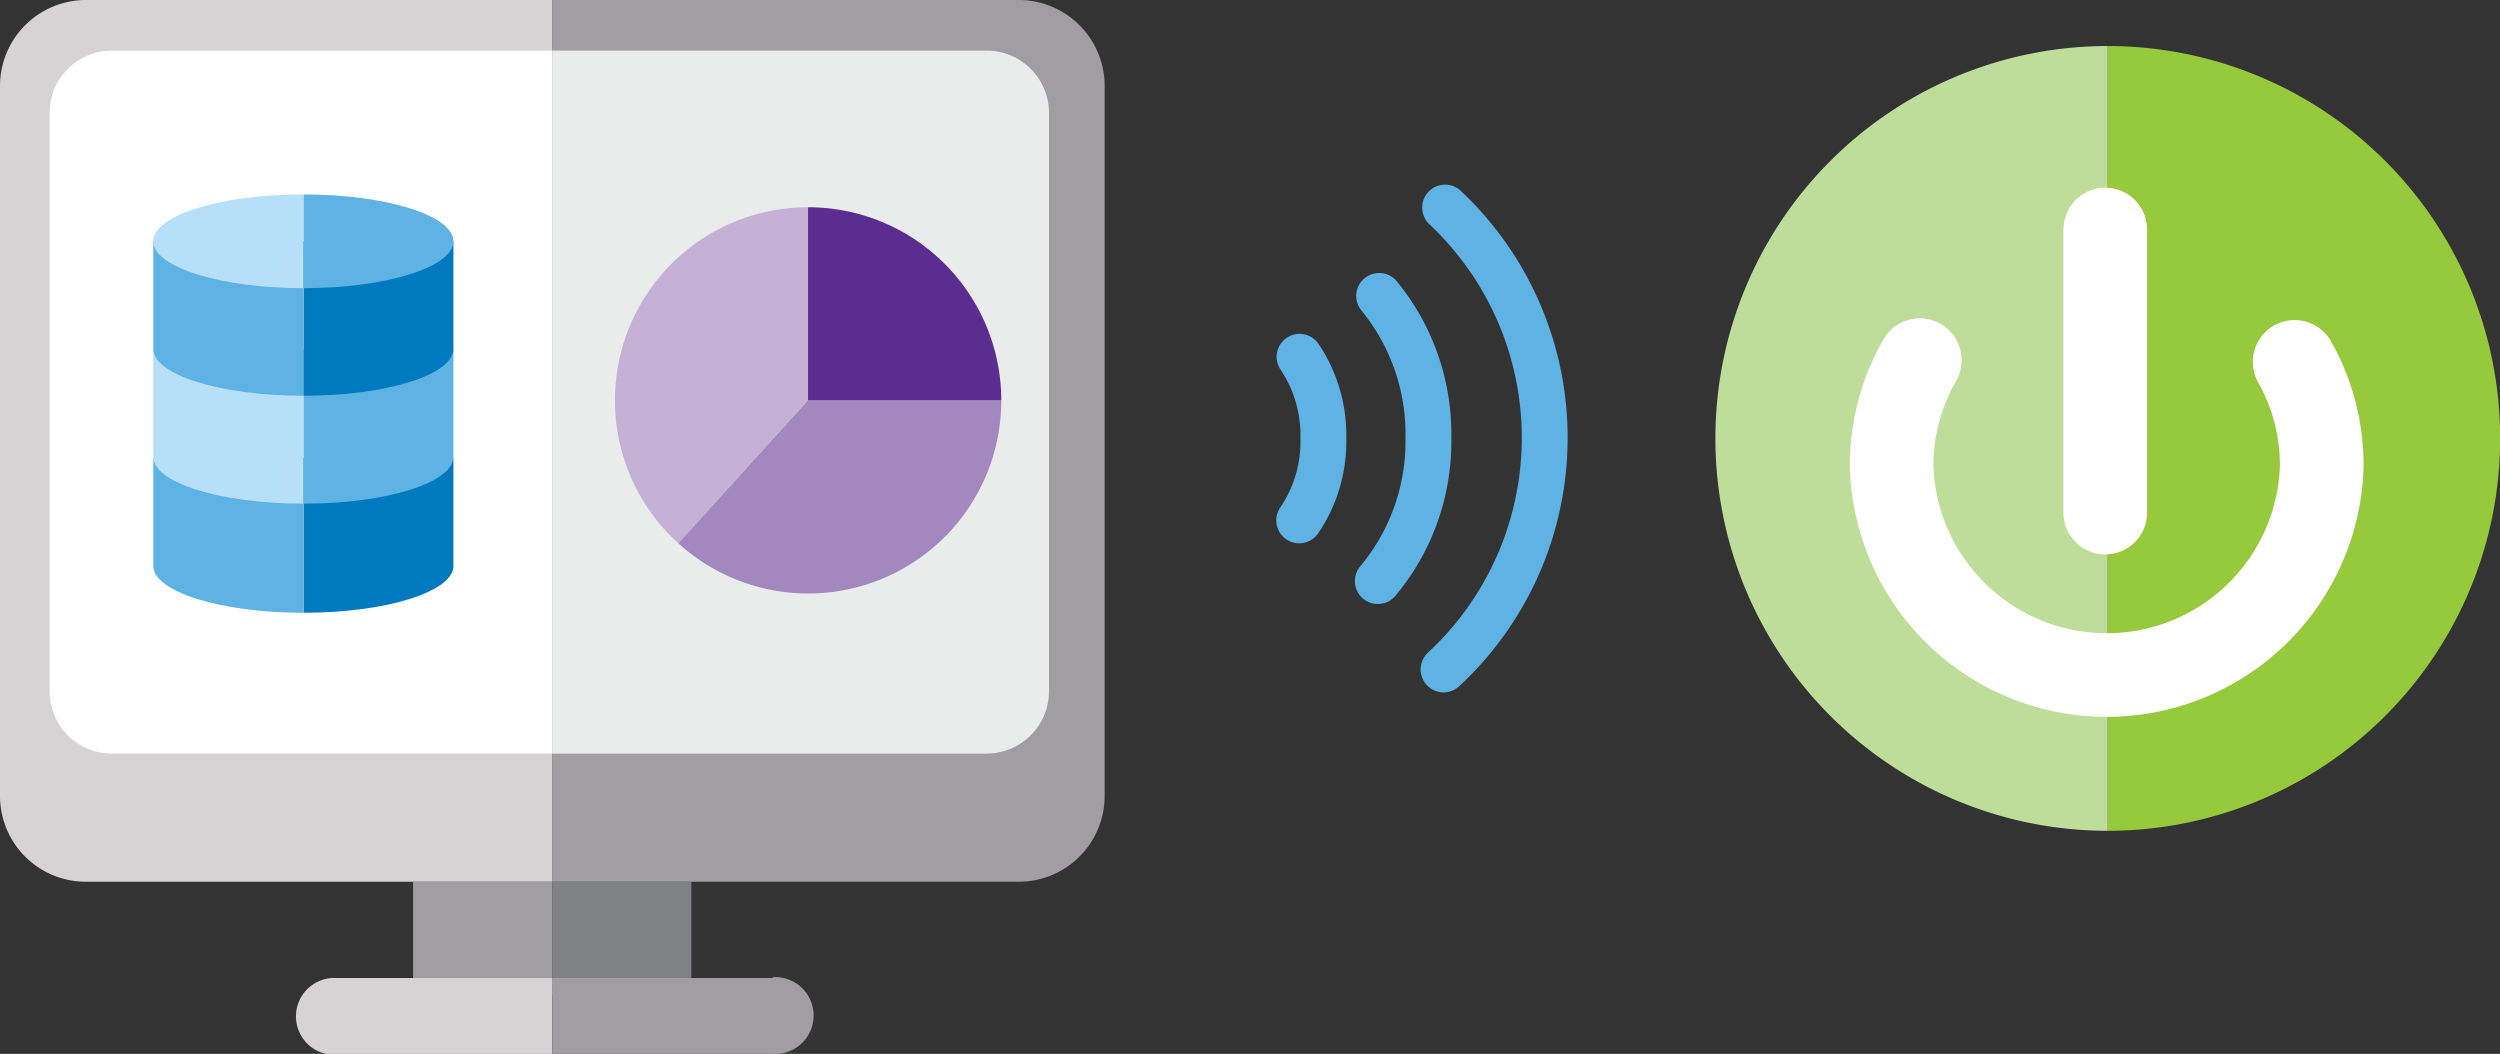 <svg xmlns="http://www.w3.org/2000/svg" viewBox="0 0 148.26 62.5"><rect x="0" y="0" width="148.26" height="62.5" fill="#333333" stroke="none"/><defs><style>.cls-1{fill:#a09ea0;}.cls-2{fill:#808184;}.cls-3{fill:#d5d3d4;}.cls-4{fill:#fff;}.cls-5{fill:#eaeceb;}.cls-6{fill:#c5b1d6;}.cls-7{fill:#a388bf;}.cls-8{fill:#5c2d91;}.cls-9{fill:#5fb2e4;}.cls-10{fill:#0079bf;}.cls-11{fill:#b7dff7;}.cls-12{fill:#bfdd9a;}.cls-13{fill:#97c93d;}.cls-14,.cls-15{fill:none;stroke-linecap:round;stroke-miterlimit:10;}.cls-14{stroke:#fff;stroke-width:4.96px;}.cls-15{stroke:#5fb2e4;stroke-width:2.72px;}</style></defs><g id="Layer_2" data-name="Layer 2"><g id="Layer_1-2" data-name="Layer 1"><rect class="cls-1" x="24.5" y="52.3" width="8.25" height="6.66"/><rect class="cls-2" x="32.75" y="52.3" width="8.25" height="6.66"/><path class="cls-1" d="M60.43,0H32.75V52.29H60.43a5.09,5.09,0,0,0,5.08-5.08V5.08A5.1,5.1,0,0,0,60.43,0"/><path class="cls-3" d="M5.08,0A5.1,5.1,0,0,0,0,5.08V47.21a5.09,5.09,0,0,0,5.08,5.08H32.75V0Z"/><path class="cls-3" d="M19.68,58a2.28,2.28,0,0,0,0,4.55H32.75V58Z"/><path class="cls-1" d="M45.82,58H32.75V62.5H45.82a2.28,2.28,0,1,0,0-4.55"/><path class="cls-4" d="M32.75,44.69H6.63A3.7,3.7,0,0,1,2.94,41V6.73A3.7,3.7,0,0,1,6.63,3H32.75"/><path class="cls-5" d="M32.75,3H58.52a3.7,3.7,0,0,1,3.69,3.69V41a3.7,3.7,0,0,1-3.69,3.69H32.75"/><path class="cls-6" d="M36.47,23.74a11.41,11.41,0,0,0,3.76,8.48l7.69-8.48V12.29A11.45,11.45,0,0,0,36.47,23.74"/><path class="cls-7" d="M47.92,23.74l-7.69,8.48a11.45,11.45,0,0,0,19.15-8.48Z"/><path class="cls-8" d="M59.38,23.74A11.46,11.46,0,0,0,47.92,12.29V23.74Z"/><path class="cls-9" d="M9.09,27.17v6.39c0,1.53,4,2.78,8.89,2.78V27.17Z"/><path class="cls-10" d="M18,27.17v9.17c4.91,0,8.89-1.25,8.89-2.78V27.17Z"/><path class="cls-11" d="M9.09,20.71v6.38c0,1.54,4,2.78,8.89,2.78V20.71Z"/><path class="cls-9" d="M18,20.71v9.16c4.91,0,8.89-1.24,8.89-2.78V20.71Z"/><path class="cls-9" d="M9.09,14.31v6.38c0,1.54,4,2.78,8.89,2.78V14.31Z"/><path class="cls-10" d="M18,14.31v9.16c4.91,0,8.89-1.24,8.89-2.78V14.31Z"/><path class="cls-11" d="M9.09,14.31c0,1.53,4,2.78,8.89,2.78V11.53c-4.91,0-8.89,1.24-8.89,2.78"/><path class="cls-9" d="M18,11.53v5.56c4.91,0,8.89-1.25,8.89-2.78s-4-2.78-8.89-2.78"/><path class="cls-12" d="M125,2.73a23.27,23.27,0,1,0,0,46.54"/><path class="cls-13" d="M125,49.27a23.27,23.27,0,0,0,0-46.54"/><path class="cls-14" d="M113.85,21.36a12.55,12.55,0,0,0-1.67,6.27,12.76,12.76,0,0,0,25.51,0,12.52,12.52,0,0,0-1.61-6.17"/><line class="cls-14" x1="124.85" y1="13.61" x2="124.85" y2="30.4"/><path class="cls-15" d="M85.61,39.7a18.73,18.73,0,0,0,.09-27.39"/><path class="cls-15" d="M81.71,34.46a12.88,12.88,0,0,0,3-8.48,12.93,12.93,0,0,0-2.92-8.43"/><path class="cls-15" d="M77.05,30.86A8.29,8.29,0,0,0,78.48,26a8.31,8.31,0,0,0-1.41-4.84"/></g></g></svg>